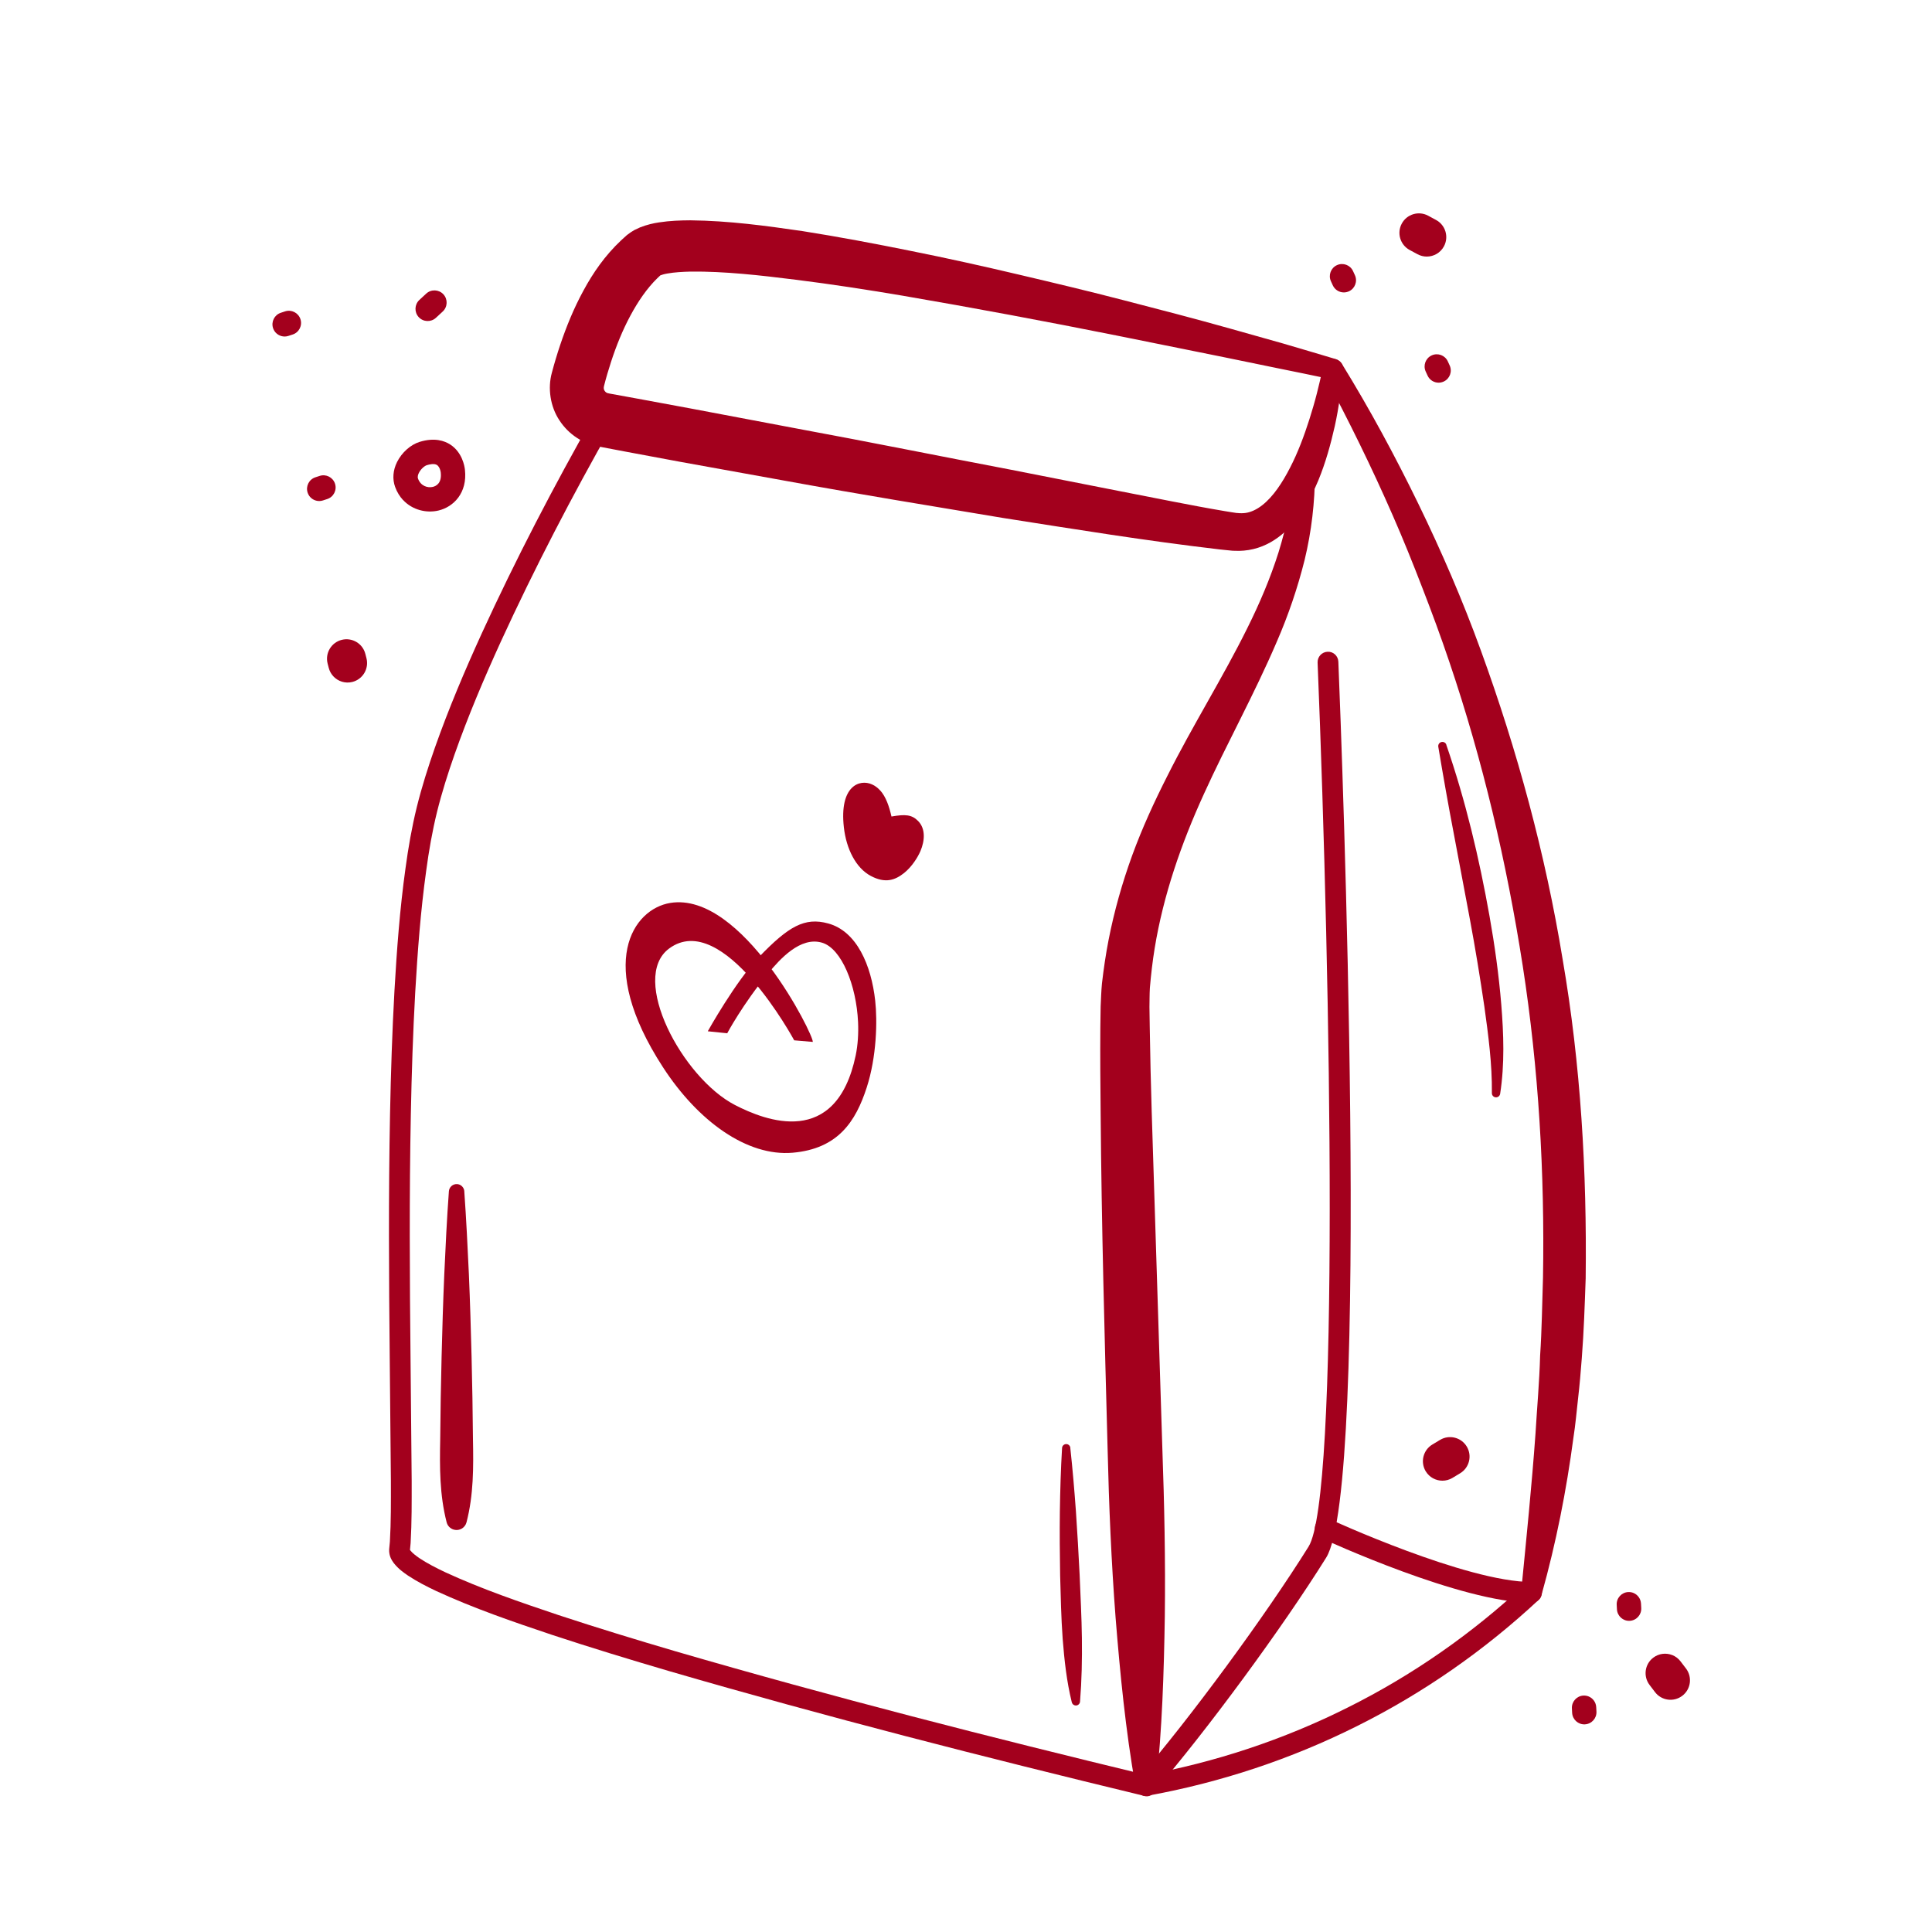 <svg width="148" height="148" viewBox="0 0 148 148" fill="none" xmlns="http://www.w3.org/2000/svg"><path d="M110.496 113.428C109.99 113.428 109.497 113.171 109.216 112.707C108.79 112 109.018 111.084 109.724 110.658L110.312 110.304C111.019 109.878 111.935 110.106 112.361 110.812C112.786 111.519 112.559 112.435 111.852 112.86L111.264 113.215C111.022 113.36 110.759 113.428 110.496 113.428Z" fill="#A3001D"/><path d="M109.296 19.655C109.056 19.655 108.814 19.596 108.589 19.475L107.986 19.15C107.262 18.76 106.99 17.852 107.383 17.128C107.773 16.404 108.678 16.132 109.405 16.525L110.008 16.851C110.732 17.241 111.004 18.148 110.611 18.872C110.342 19.372 109.828 19.655 109.296 19.655Z" fill="#A3001D"/><path d="M102.947 22.401C102.592 22.401 102.255 22.2 102.098 21.857L101.957 21.547C101.741 21.08 101.948 20.524 102.415 20.312C102.885 20.096 103.437 20.303 103.65 20.77L103.792 21.08C104.008 21.547 103.801 22.103 103.334 22.316C103.207 22.372 103.077 22.401 102.947 22.401Z" fill="#A3001D"/><path d="M110.206 29.315C109.851 29.315 109.514 29.114 109.358 28.771L109.216 28.461C109 27.994 109.207 27.438 109.674 27.225C110.141 27.009 110.696 27.216 110.909 27.683L111.051 27.994C111.267 28.461 111.06 29.016 110.593 29.229C110.466 29.285 110.336 29.315 110.206 29.315Z" fill="#A3001D"/><path d="M128.103 126.784C128.345 126.882 128.567 127.044 128.738 127.269L129.155 127.816C129.654 128.472 129.527 129.409 128.871 129.906C128.215 130.405 127.278 130.278 126.781 129.622L126.365 129.075C125.865 128.419 125.992 127.482 126.648 126.985C127.08 126.657 127.633 126.601 128.103 126.787V126.784Z" fill="#A3001D"/><path d="M121.689 129.953C122.017 130.083 122.257 130.396 122.277 130.772L122.295 131.115C122.322 131.629 121.926 132.066 121.411 132.093C120.897 132.12 120.46 131.724 120.433 131.209L120.415 130.866C120.389 130.352 120.785 129.915 121.299 129.888C121.438 129.882 121.571 129.906 121.692 129.953H121.689Z" fill="#A3001D"/><path d="M125.121 122.023C125.449 122.153 125.688 122.466 125.709 122.842L125.727 123.185C125.753 123.699 125.357 124.136 124.843 124.163C124.329 124.189 123.891 123.793 123.865 123.279L123.847 122.936C123.82 122.422 124.216 121.985 124.731 121.958C124.87 121.952 125.003 121.976 125.124 122.023H125.121Z" fill="#A3001D"/><path d="M32.075 24.293C31.726 23.915 31.75 23.323 32.128 22.975L32.649 22.493C33.027 22.144 33.618 22.168 33.967 22.546C34.316 22.924 34.292 23.516 33.914 23.864L33.393 24.346C33.015 24.695 32.424 24.671 32.075 24.293Z" fill="#A3001D"/><path d="M25.531 51.804C25.369 51.63 25.248 51.411 25.183 51.163L25.097 50.832C24.893 50.034 25.375 49.221 26.173 49.017C26.971 48.813 27.784 49.292 27.988 50.093L28.073 50.424C28.277 51.222 27.795 52.035 26.997 52.239C26.448 52.381 25.892 52.195 25.531 51.804Z" fill="#A3001D"/><path d="M23.767 38.081C23.678 37.986 23.61 37.868 23.566 37.738C23.406 37.248 23.672 36.721 24.163 36.562L24.488 36.456C24.976 36.296 25.502 36.562 25.664 37.053C25.824 37.543 25.558 38.069 25.067 38.229L24.742 38.335C24.385 38.453 24.006 38.341 23.767 38.081Z" fill="#A3001D"/><path d="M21.118 25.478C21.03 25.384 20.962 25.265 20.917 25.135C20.758 24.645 21.024 24.119 21.515 23.959L21.84 23.852C22.327 23.693 22.853 23.959 23.016 24.45C23.176 24.94 22.91 25.466 22.419 25.626L22.094 25.732C21.736 25.851 21.358 25.738 21.118 25.478Z" fill="#A3001D"/><path d="M30.866 38.297C30.621 38.031 30.414 37.7 30.269 37.304C30.051 36.704 30.101 36.027 30.414 35.397C30.775 34.67 31.452 34.064 32.14 33.852C33.287 33.497 34.056 33.769 34.499 34.058C35.4 34.65 35.584 35.681 35.616 35.983C35.817 37.765 34.738 38.838 33.583 39.11C32.678 39.322 31.596 39.08 30.869 38.294L30.866 38.297ZM33.553 35.687C33.529 35.66 33.503 35.64 33.476 35.622C33.269 35.486 32.894 35.572 32.69 35.637C32.536 35.684 32.241 35.915 32.087 36.228C32.028 36.346 31.969 36.517 32.022 36.665C32.229 37.233 32.755 37.392 33.154 37.298C33.42 37.236 33.855 37.008 33.763 36.192C33.745 36.027 33.671 35.814 33.553 35.687Z" fill="#A3001D"/><path d="M35.566 91.257C35.717 93.37 35.82 95.484 35.918 97.597C36.009 99.71 36.071 101.824 36.125 103.937C36.178 106.05 36.213 108.164 36.231 110.277C36.272 112.39 36.284 114.504 35.737 116.617C35.628 117.037 35.2 117.291 34.78 117.181C34.493 117.108 34.283 116.883 34.215 116.617C33.671 114.504 33.68 112.39 33.722 110.277C33.739 108.164 33.775 106.05 33.828 103.937C33.881 101.824 33.943 99.71 34.035 97.597C34.13 95.484 34.233 93.37 34.387 91.257C34.41 90.932 34.694 90.687 35.019 90.707C35.318 90.728 35.548 90.967 35.569 91.257H35.566Z" fill="#A3001D"/><path d="M101.448 28.718C101.522 28.848 101.676 28.975 101.827 29.019C101.918 29.046 101.833 29.022 101.847 29.028L101.782 29.013L101.655 28.986L101.401 28.933L100.89 28.827L99.867 28.614L97.819 28.197L93.725 27.355L85.538 25.703C80.082 24.612 74.614 23.589 69.151 22.652C66.42 22.191 63.684 21.769 60.958 21.429C58.245 21.089 55.487 20.776 52.91 20.805C52.277 20.82 51.651 20.858 51.139 20.95C50.879 20.991 50.672 21.059 50.575 21.098C50.566 21.107 50.554 21.113 50.542 21.113C50.56 21.11 50.596 21.092 50.613 21.068L50.347 21.319C49.558 22.091 48.873 23.093 48.287 24.186C47.699 25.28 47.214 26.477 46.812 27.71C46.611 28.327 46.425 28.954 46.266 29.586C46.23 29.743 46.254 29.841 46.325 29.953C46.36 30.003 46.404 30.045 46.452 30.074C46.475 30.089 46.499 30.101 46.529 30.11C46.543 30.11 46.555 30.124 46.57 30.121C46.602 30.124 46.555 30.121 46.676 30.145L48.734 30.52L52.845 31.28L61.062 32.832C66.542 33.843 72.007 34.948 77.481 35.991L85.68 37.605C88.405 38.128 91.154 38.705 93.84 39.157L94.334 39.237L94.582 39.275C94.671 39.29 94.745 39.302 94.789 39.299C95.008 39.322 95.218 39.322 95.425 39.293C95.838 39.231 96.267 39.033 96.684 38.708C97.529 38.054 98.244 36.964 98.83 35.817C99.427 34.661 99.9 33.396 100.31 32.108C100.514 31.463 100.707 30.81 100.875 30.151L101.117 29.158L101.227 28.661L101.277 28.413L101.301 28.289L101.312 28.23C101.312 28.253 101.324 28.135 101.312 28.274C101.304 28.428 101.366 28.605 101.454 28.718H101.448ZM102.767 27.825C102.855 27.958 102.911 28.162 102.9 28.333L102.891 28.443L102.885 28.511L102.873 28.646L102.846 28.916L102.784 29.451L102.64 30.512C102.53 31.218 102.409 31.924 102.255 32.625C101.939 34.026 101.555 35.427 100.987 36.807C100.405 38.173 99.696 39.565 98.422 40.747C97.786 41.327 96.965 41.838 96.01 42.062C95.537 42.175 95.046 42.219 94.567 42.193C94.438 42.193 94.337 42.184 94.254 42.172L93.982 42.145L93.439 42.089C87.808 41.433 82.337 40.54 76.81 39.674C71.303 38.755 65.797 37.859 60.308 36.858L52.074 35.371L47.962 34.605L45.908 34.215C45.855 34.206 45.639 34.159 45.503 34.123C45.349 34.088 45.199 34.029 45.048 33.976C44.749 33.863 44.463 33.716 44.194 33.541C43.656 33.192 43.197 32.728 42.852 32.196C42.151 31.141 41.947 29.74 42.275 28.552C42.465 27.837 42.677 27.124 42.914 26.421C43.39 25.008 43.957 23.613 44.699 22.253C45.432 20.897 46.348 19.57 47.578 18.414L47.811 18.201L47.93 18.095C47.977 18.053 47.983 18.038 48.083 17.965C48.243 17.843 48.42 17.722 48.586 17.628C48.731 17.554 48.878 17.486 49.026 17.421C49.576 17.205 50.049 17.102 50.477 17.037C51.343 16.904 52.115 16.883 52.874 16.877C55.877 16.91 58.671 17.297 61.478 17.704C64.272 18.145 67.035 18.668 69.784 19.224C72.536 19.773 75.27 20.382 77.995 21.024C80.72 21.665 83.439 22.312 86.144 23.016C88.851 23.716 91.556 24.417 94.245 25.174L98.28 26.311L100.29 26.903L101.295 27.201L101.797 27.352L102.048 27.426L102.175 27.464L102.238 27.482L102.32 27.506C102.489 27.556 102.666 27.689 102.761 27.825H102.767Z" fill="#A3001D"/><path d="M46.904 32.569C43.836 37.975 40.948 43.523 38.356 49.174C37.065 52.003 35.853 54.867 34.824 57.784C34.313 59.241 33.846 60.713 33.479 62.194C33.116 63.675 32.85 65.188 32.646 66.722C32.22 69.784 31.99 72.891 31.809 75.997C31.635 79.106 31.534 82.222 31.472 85.343C31.348 91.582 31.384 97.828 31.449 104.079L31.537 113.463C31.537 115.036 31.549 116.591 31.455 118.21L31.401 118.784C31.395 118.657 31.372 118.701 31.446 118.784C31.576 118.955 31.86 119.18 32.143 119.372C32.731 119.762 33.411 120.111 34.097 120.436C36.869 121.716 39.828 122.732 42.775 123.72C45.731 124.695 48.716 125.605 51.71 126.486C63.695 129.977 75.814 133.074 87.956 136.006L86.977 136.807C86.224 132.528 85.807 128.236 85.461 123.944C85.133 119.65 84.95 115.352 84.849 111.049C84.619 102.445 84.382 93.844 84.314 85.222C84.294 83.064 84.273 80.912 84.291 78.737L84.314 77.1C84.344 76.517 84.359 75.905 84.415 75.335C84.545 74.218 84.707 73.103 84.923 71.998C85.355 69.79 85.969 67.624 86.732 65.525C87.498 63.426 88.426 61.411 89.416 59.457C91.384 55.532 93.684 51.893 95.549 48.119C96.489 46.233 97.308 44.312 97.937 42.326C98.552 40.34 98.978 38.297 99.143 36.213V36.204C99.178 35.767 99.563 35.439 100 35.474C100.417 35.507 100.733 35.859 100.733 36.27C100.724 38.483 100.467 40.715 99.944 42.878C99.406 45.036 98.685 47.144 97.81 49.156C96.081 53.2 93.974 56.971 92.23 60.811C90.477 64.644 89.12 68.578 88.455 72.63C88.29 73.644 88.171 74.661 88.086 75.684C88.056 76.183 88.065 76.647 88.053 77.141L88.077 78.731C88.109 80.856 88.16 83.005 88.225 85.148L89.04 110.921C89.194 115.219 89.283 119.517 89.23 123.823C89.162 128.127 89.026 132.436 88.562 136.754L88.538 136.982C88.497 137.366 88.154 137.644 87.769 137.603C87.704 137.597 87.642 137.579 87.583 137.555C75.412 134.614 63.29 131.517 51.258 128.014C48.252 127.131 45.255 126.217 42.273 125.233C39.293 124.234 36.323 123.217 33.414 121.878C32.687 121.532 31.969 121.169 31.254 120.696C30.896 120.448 30.538 120.202 30.181 119.759C30.018 119.537 29.791 119.218 29.811 118.692L29.867 118.101C29.956 116.602 29.947 115.024 29.944 113.472L29.856 104.1C29.791 97.846 29.755 91.582 29.879 85.316C29.941 82.183 30.042 79.05 30.216 75.914C30.396 72.778 30.627 69.642 31.064 66.509C31.274 64.943 31.549 63.373 31.93 61.819C32.315 60.267 32.797 58.753 33.32 57.261C34.372 54.279 35.601 51.379 36.905 48.521C39.527 42.804 42.42 37.248 45.524 31.78C45.739 31.398 46.227 31.265 46.608 31.481C46.99 31.697 47.126 32.185 46.907 32.566L46.901 32.578L46.904 32.569Z" fill="#A3001D"/><path d="M87.628 135.998C93.049 135.016 98.33 133.269 103.254 130.798C108.185 128.339 112.748 125.159 116.777 121.402L116.537 121.834C116.93 117.817 117.338 113.83 117.625 109.837C117.743 107.839 117.927 105.846 117.98 103.848C118.113 101.853 118.136 99.855 118.201 97.86C118.337 89.874 117.87 81.873 116.647 73.978C115.417 66.087 113.594 58.278 111.022 50.693C110.384 48.796 109.689 46.919 108.965 45.051C108.247 43.183 107.496 41.324 106.692 39.488C105.087 35.814 103.314 32.211 101.419 28.667C101.212 28.28 101.357 27.798 101.744 27.591C102.117 27.393 102.578 27.52 102.796 27.875C104.93 31.339 106.866 34.925 108.649 38.587C110.431 42.252 112.051 45.999 113.443 49.836C116.233 57.503 118.388 65.424 119.706 73.493C121.095 81.554 121.568 89.756 121.47 97.925C121.397 99.968 121.332 102.01 121.172 104.049C121.095 105.069 121.009 106.086 120.891 107.1C120.776 108.114 120.69 109.133 120.531 110.141C119.993 114.187 119.203 118.201 118.101 122.129L118.071 122.239C118.033 122.372 117.959 122.481 117.862 122.564C113.721 126.424 109.033 129.693 103.967 132.22C98.907 134.756 93.48 136.553 87.912 137.561C87.48 137.638 87.066 137.351 86.986 136.92C86.909 136.488 87.196 136.074 87.628 135.995V135.998Z" fill="#A3001D"/><path d="M87.767 137.573C87.583 137.573 87.397 137.511 87.249 137.381C86.918 137.094 86.88 136.592 87.167 136.261C91.177 131.611 96.92 123.802 100.24 118.482C102.619 114.669 101.957 75.891 100.934 50.755C100.917 50.318 101.256 49.945 101.697 49.928C102.137 49.901 102.507 50.25 102.524 50.69C102.787 57.14 104.995 113.868 101.59 119.324C98.236 124.701 92.428 132.599 88.37 137.298C88.213 137.481 87.991 137.573 87.767 137.573Z" fill="#A3001D"/><path d="M117.32 122.777C111.979 122.777 101.62 118.015 101.179 117.811C100.78 117.628 100.606 117.155 100.792 116.756C100.978 116.357 101.448 116.186 101.847 116.369C101.951 116.416 112.328 121.187 117.32 121.187C117.761 121.187 118.116 121.541 118.116 121.982C118.116 122.422 117.761 122.777 117.32 122.777Z" fill="#A3001D"/><path d="M110.792 57.051C112.272 61.337 113.316 65.741 114.108 70.201C114.504 72.429 114.817 74.679 115.004 76.946C115.187 79.21 115.272 81.506 114.918 83.791C114.891 83.966 114.729 84.084 114.554 84.057C114.395 84.033 114.282 83.894 114.285 83.738V83.729C114.309 81.515 114.013 79.298 113.706 77.088C113.381 74.88 113.02 72.672 112.609 70.467L111.365 63.852C110.942 61.647 110.552 59.43 110.18 57.208C110.15 57.03 110.268 56.868 110.443 56.838C110.6 56.812 110.747 56.903 110.798 57.048L110.792 57.051Z" fill="#A3001D"/><path d="M81.989 110.91C82.166 112.526 82.302 114.146 82.42 115.766C82.532 117.386 82.621 119.005 82.704 120.625C82.769 122.245 82.857 123.864 82.878 125.484C82.899 127.104 82.866 128.724 82.736 130.346V130.352C82.722 130.53 82.568 130.663 82.39 130.648C82.249 130.636 82.136 130.536 82.104 130.403C81.708 128.792 81.533 127.169 81.406 125.546C81.288 123.924 81.255 122.298 81.211 120.675C81.184 119.05 81.17 117.427 81.19 115.801C81.214 114.176 81.261 112.55 81.359 110.924C81.368 110.747 81.521 110.614 81.696 110.623C81.853 110.632 81.977 110.756 81.994 110.907L81.989 110.91Z" fill="#A3001D"/><path d="M54.214 79L55.215 79.103L55.709 79.153C55.709 79.153 56.903 76.91 58.851 74.557C59.744 73.478 61.316 71.717 62.98 72.216C64.461 72.66 65.602 75.465 65.732 78.299C65.77 79.168 65.717 80.037 65.552 80.841C64.056 88 58.62 85.845 56.3 84.648C52.272 82.567 48.208 74.93 51.252 72.665C55.39 69.595 60.84 79.694 60.84 79.694L62.262 79.815C62.374 79.363 56.868 68.27 51.346 69.169C48.506 69.633 45.606 73.774 50.782 81.748C53.477 85.904 57.237 88.603 60.719 88.304C64.201 88.003 65.552 85.904 66.391 83.318C67.156 80.962 67.219 78.213 67.044 76.653C66.743 73.951 65.64 71.341 63.444 70.741C61.635 70.245 60.406 70.963 58.151 73.301C56.362 75.154 54.219 79 54.219 79H54.214Z" fill="#A3001D"/><path d="M67.414 60.542C67.236 60.347 67.035 60.193 66.802 60.09C65.844 59.655 64.287 60.208 64.644 63.379C64.83 65.037 65.572 66.5 66.707 67.1C67.839 67.703 68.587 67.408 69.258 66.876C69.867 66.388 70.316 65.652 70.511 65.194C70.845 64.405 70.916 63.48 70.325 62.886C69.843 62.401 69.347 62.365 68.291 62.549C68.12 61.801 67.875 61.038 67.414 60.536V60.542Z" fill="#A3001D"/></svg>